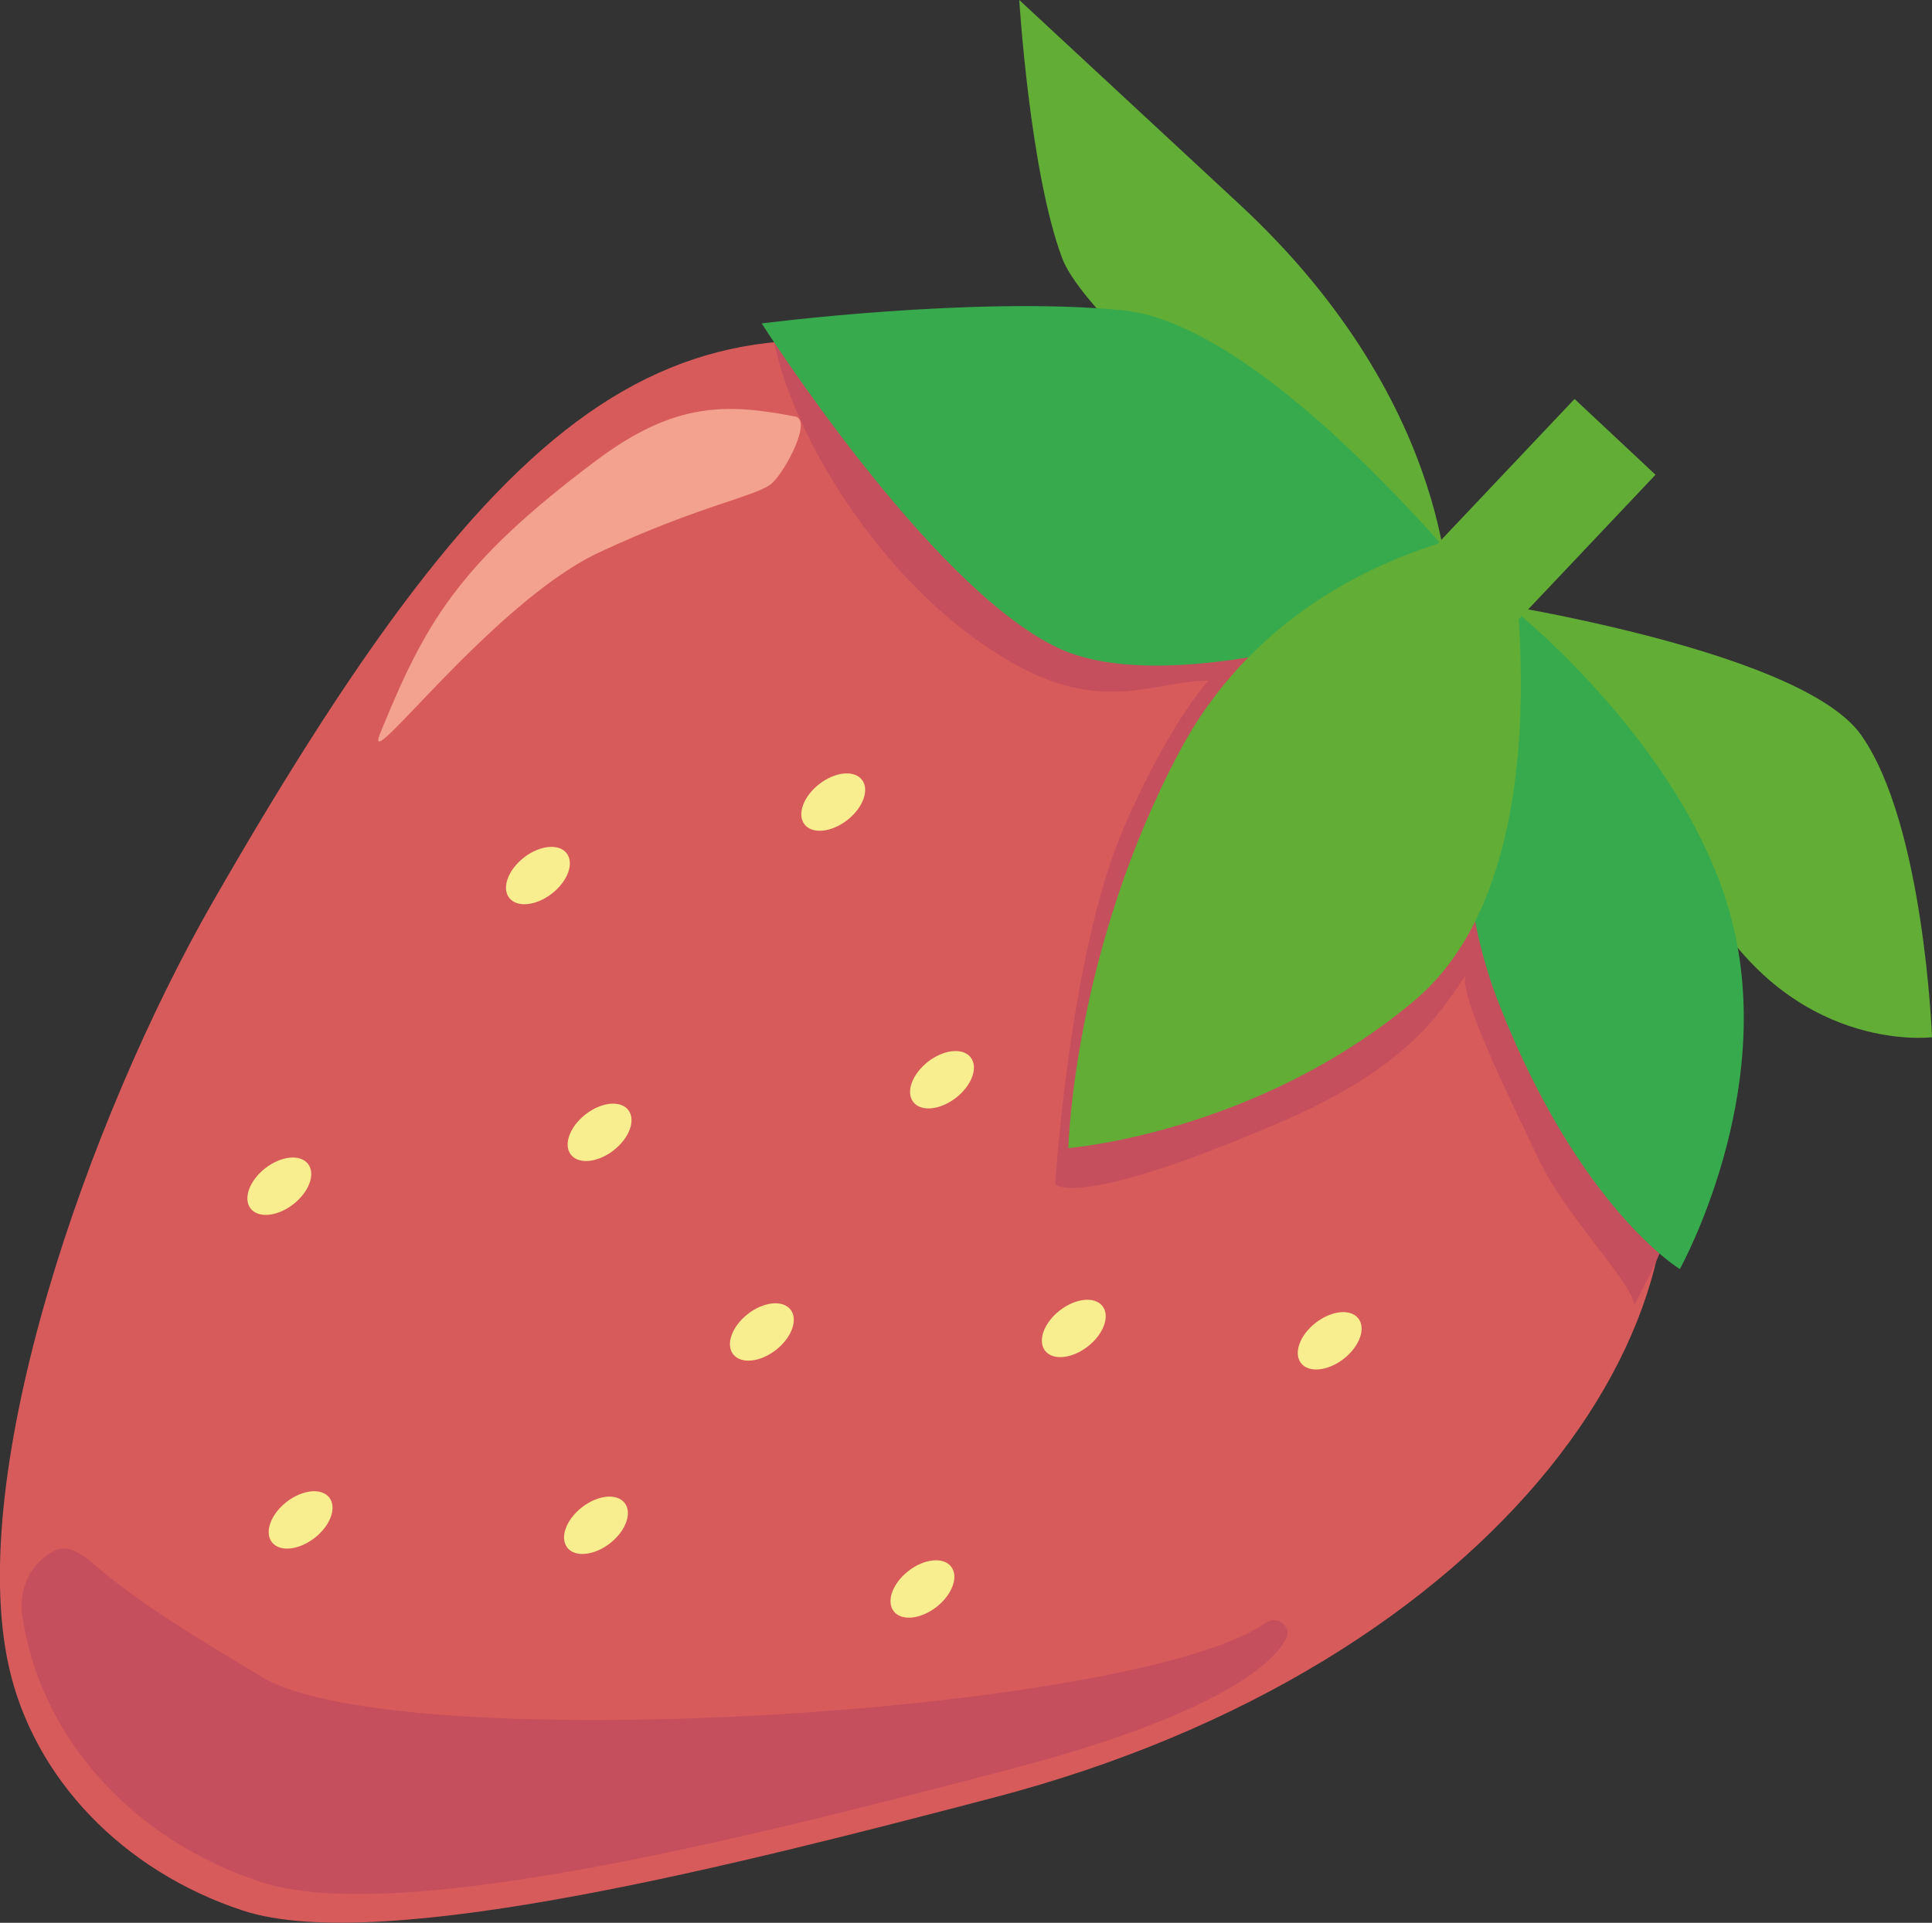 <?xml version="1.0" encoding="UTF-8"?>
<svg id="_レイヤー_2" data-name="レイヤー 2" xmlns="http://www.w3.org/2000/svg" viewBox="0 0 168.47 167.71">
  <rect x="0" y="0" width="168.47" height="167.71" fill="#333333" stroke="none"/>
  <defs>
    <style>
      .cls-1 {
        fill: #f9ee8f;
      }

      .cls-2 {
        fill: #37aa4d;
      }

      .cls-3 {
        fill: #c64f5e;
      }

      .cls-4 {
        fill: #f2a28f;
      }

      .cls-5 {
        fill: #62ad36;
      }

      .cls-6 {
        fill: #d85b5b;
      }
    </style>
  </defs>
  <g id="_レイヤー_1-2" data-name="レイヤー 1">
    <g>
      <path class="cls-6" d="M143.02,91.73c9.75,21.72-12.1,53.49-56.4,65.07-21.26,5.56-53.26,13.86-65.45,9.84-10.51-3.46-18.22-11.57-20.39-21.24-3.82-17.03,6.92-47.79,17.75-66.69C45.66,31.41,60.28,23.88,90.21,33.09c39.8,12.25,42.07,34.72,52.82,58.63Z"/>
      <path class="cls-3" d="M8.08,136.35c4.37,3.75,9.35,6.65,14.76,9.92,11.83,7.13,76.06,3.3,87.56-4.74.97-.68,2.27.32,1.75,1.38-1.23,2.5-6.91,6.92-24,11.39-21.26,5.56-53.26,13.86-65.45,9.84-10.51-3.46-18.22-11.57-20.39-21.24-.14-.64-.27-1.3-.37-1.98-.35-2.29.73-4.63,2.8-5.66.61-.3,1.54-.47,3.34,1.08Z"/>
      <path class="cls-3" d="M145.9,87.61c-10.3-22.33-8.08-41.89-46.24-53.33-12.23-3.66-23.19-8.1-32.15-4.43,1.59,8.1,9.65,21.89,21.21,28.21,7.7,4.21,12.15,1.28,16.65,1.31-2.43,2.75-5.37,8.11-7.49,13.09-4.63,10.91-5.87,30.84-5.87,30.84,0,0,1.89,2.3,20.08-5.61,11.47-4.99,13.93-10.2,15.7-12.58-.62,1.86,4.67,12.36,6.41,16.06,2.46,5.23,9.33,11.95,8.13,12.95,5.14-9.15,7.25-18.56,3.57-26.52Z"/>
      <g>
        <path class="cls-5" d="M126.36,53.42s.89-17.82-18.3-35.62L88.88,0s.92,14.98,3.74,22.52,33.74,30.9,33.74,30.9Z"/>
        <path class="cls-2" d="M129.31,51.77s-18.57-23.46-31.44-24.71-31.45,1.15-31.45,1.15c0,0,14.6,22.94,25.79,28.28,11.19,5.35,37.09-4.73,37.09-4.73Z"/>
        <path class="cls-5" d="M127.03,52.09s29.77,4.24,35.26,12.02c5.5,7.78,6.18,26.36,6.18,26.36,0,0-12.55,1.6-20.18-12.66-7.63-14.27-21.26-25.71-21.26-25.71Z"/>
        <path class="cls-2" d="M131.26,52.55s-7.49,17.43-.49,35.16c7,17.74,15.71,22.98,15.71,22.98,0,0,8.56-15.33,4.47-30.66-4.08-15.33-19.69-27.48-19.69-27.48Z"/>
        <path class="cls-5" d="M131.5,46.04s-19.3,1.97-28.62,19.46c-9.32,17.49-9.72,34.64-9.72,34.64,0,0,16.37-1.29,30.15-12.84,13.78-11.55,8.19-41.26,8.19-41.26Z"/>
        <polygon class="cls-5" points="129.25 57.39 122.19 50.78 137.3 34.8 144.36 41.41 129.25 57.39"/>
      </g>
      <g>
        <ellipse class="cls-1" cx="46.9" cy="76.37" rx="3.17" ry="1.99" transform="translate(-37.02 44.93) rotate(-37.91)"/>
        <ellipse class="cls-1" cx="24.35" cy="103.47" rx="3.17" ry="1.99" transform="translate(-58.43 36.79) rotate(-37.91)"/>
        <ellipse class="cls-1" cx="82.14" cy="94.18" rx="3.17" ry="1.99" transform="translate(-40.53 70.34) rotate(-37.91)"/>
        <ellipse class="cls-1" cx="72.66" cy="69.97" rx="3.17" ry="1.99" transform="translate(-27.66 59.4) rotate(-37.91)"/>
        <ellipse class="cls-1" cx="26.21" cy="132.57" rx="3.17" ry="1.99" transform="translate(-75.92 44.08) rotate(-37.91)"/>
        <ellipse class="cls-1" cx="80.43" cy="138.6" rx="3.17" ry="1.99" transform="translate(-68.18 78.66) rotate(-37.91)"/>
        <ellipse class="cls-1" cx="52.28" cy="98.77" rx="3.17" ry="1.99" transform="translate(-49.65 52.96) rotate(-37.91)"/>
        <ellipse class="cls-1" cx="51.96" cy="133.04" rx="3.17" ry="1.99" transform="translate(-70.77 60) rotate(-37.91)"/>
        <ellipse class="cls-1" cx="66.43" cy="116.18" rx="3.17" ry="1.99" transform="translate(-57.36 65.33) rotate(-37.91)"/>
        <ellipse class="cls-1" cx="115.95" cy="116.95" rx="3.17" ry="1.99" transform="translate(-47.39 95.92) rotate(-37.91)"/>
        <ellipse class="cls-1" cx="93.63" cy="115.87" rx="3.17" ry="1.99" transform="translate(-51.43 81.98) rotate(-37.91)"/>
      </g>
      <path class="cls-4" d="M69.34,36.33c-5.85-1.13-10.42-1.34-17.26,3.77-12.34,9.22-15.06,14.44-18.91,23.81-1.8,4.38,9.66-11.33,19.1-15.74,8.81-4.12,13.86-4.91,15.06-6.03s3.51-5.51,2.01-5.81Z"/>
    </g>
  </g>
</svg>